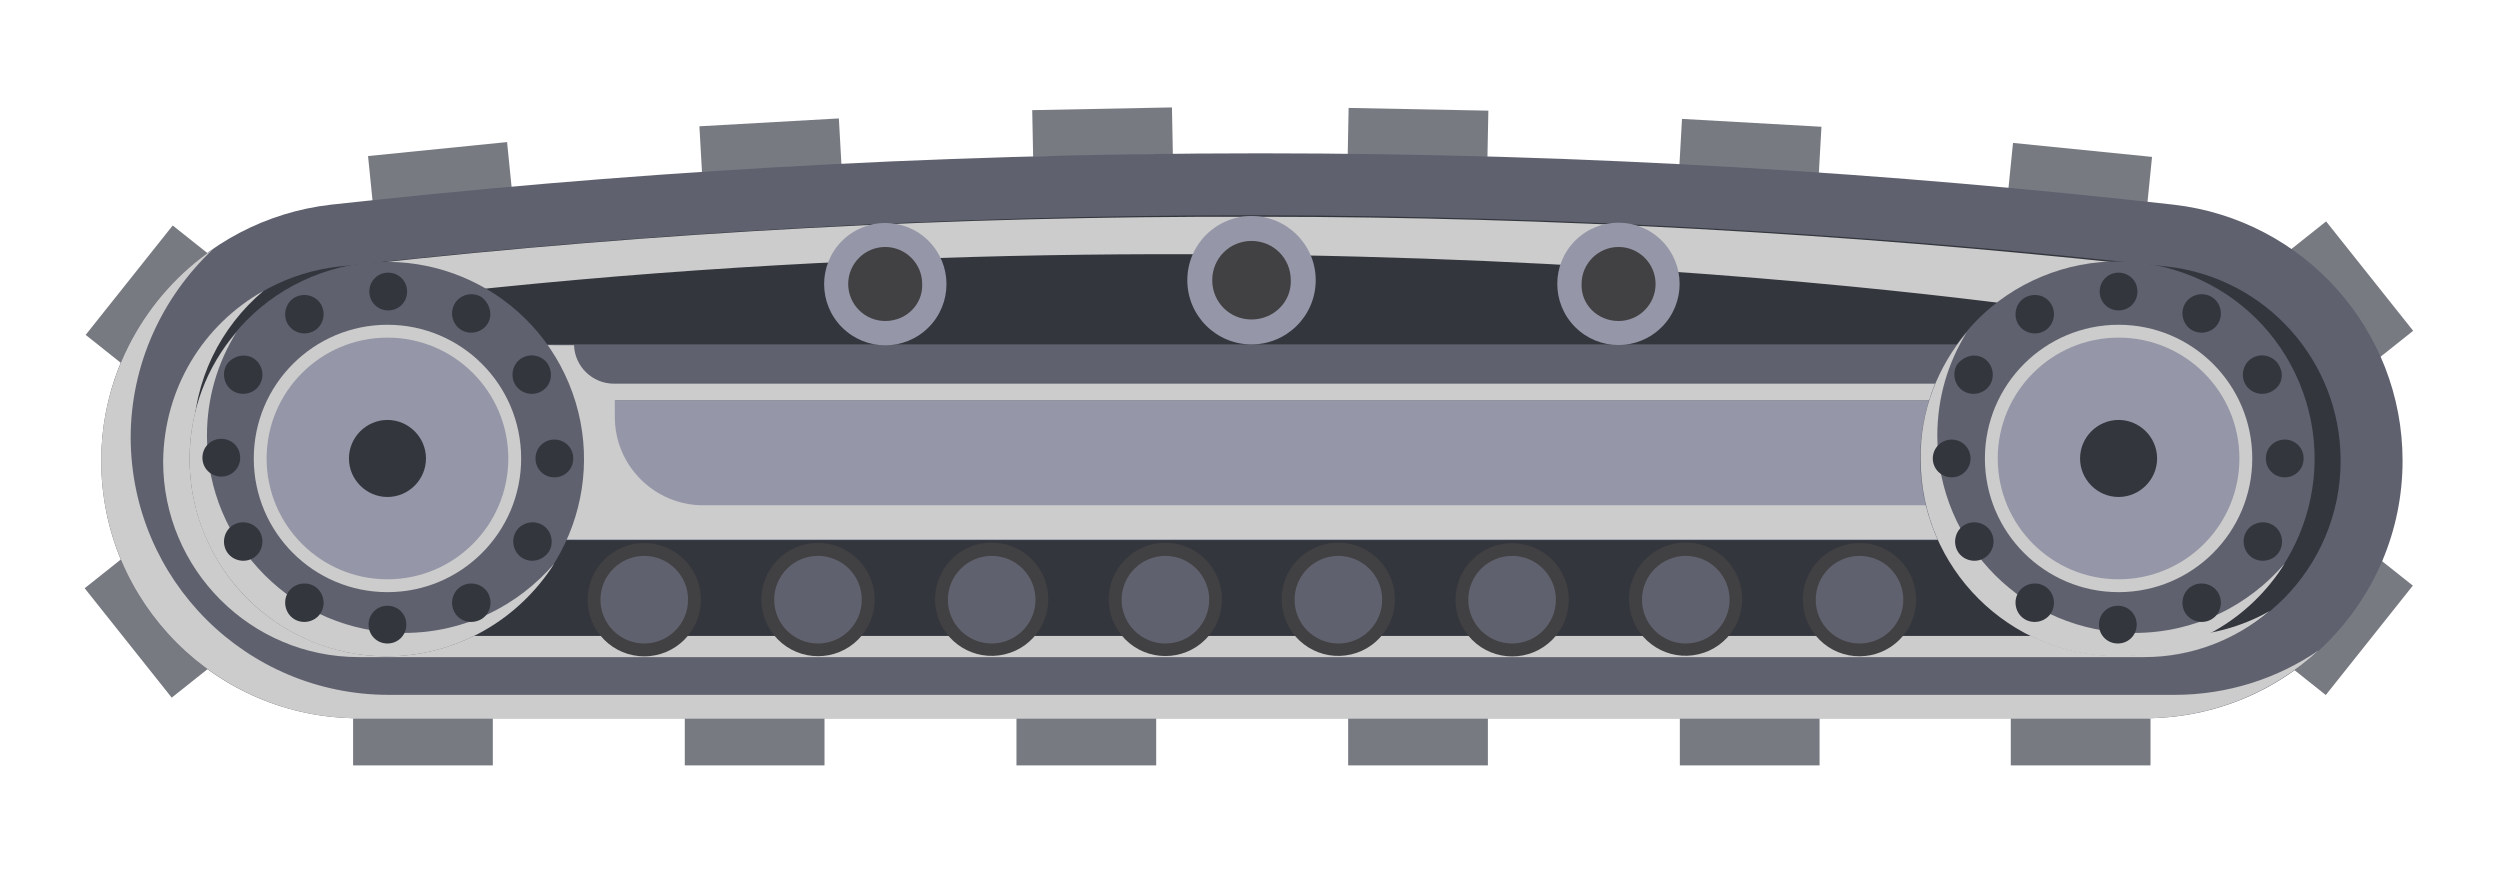 <?xml version="1.0" encoding="utf-8"?>
<!-- Generator: Adobe Illustrator 27.0.0, SVG Export Plug-In . SVG Version: 6.00 Build 0)  -->
<svg version="1.1" id="Laag_1" xmlns="http://www.w3.org/2000/svg" xmlns:xlink="http://www.w3.org/1999/xlink" x="0px" y="0px"
	 viewBox="0 0 331 117" style="enable-background:new 0 0 331 117;" xml:space="preserve">
<style type="text/css">
	.st0{fill:#787A82;}
	.st1{fill:#5F616E;}
	.st2{fill:#CCCCCC;}
	.st3{fill:#33363D;}
	.st4{fill:#9597A8;}
	.st5{fill:#414042;}
</style>
<g>
	<g>
		
			<rect x="266.3" y="95.1" transform="matrix(-1 -1.224647e-16 1.224647e-16 -1 551.027 196.439)" class="st0" width="18.5" height="6.2"/>
		
			<rect x="222.3" y="95.1" transform="matrix(-1 -1.224647e-16 1.224647e-16 -1 463.211 196.439)" class="st0" width="18.5" height="6.2"/>
		
			<rect x="178.4" y="95.1" transform="matrix(-1 -1.224647e-16 1.224647e-16 -1 375.396 196.439)" class="st0" width="18.5" height="6.2"/>
		
			<rect x="134.5" y="95.1" transform="matrix(-1 -1.224647e-16 1.224647e-16 -1 287.58 196.439)" class="st0" width="18.5" height="6.2"/>
		
			<rect x="90.6" y="95.1" transform="matrix(-1 -1.224647e-16 1.224647e-16 -1 199.765 196.439)" class="st0" width="18.5" height="6.2"/>
		
			<rect x="46.7" y="95.1" transform="matrix(-1 -1.224647e-16 1.224647e-16 -1 111.949 196.439)" class="st0" width="18.5" height="6.2"/>
		
			<rect x="266.2" y="19.7" transform="matrix(-0.995 -0.1 0.1 -0.995 547.209 73.164)" class="st0" width="18.5" height="6.2"/>
		
			<rect x="222.3" y="16.2" transform="matrix(-0.998 -5.631735e-02 5.631735e-02 -0.998 461.755 51.658)" class="st0" width="18.5" height="6.2"/>
		
			<rect x="178.5" y="14.4" transform="matrix(-1 -1.954800e-02 1.954800e-02 -1 375.156 38.74)" class="st0" width="18.5" height="6.2"/>
		<rect x="49" y="19.7" transform="matrix(0.995 -0.1 0.1 0.995 -1.996 5.959)" class="st0" width="18.5" height="6.2"/>
		
			<rect x="10.2" y="35.9" transform="matrix(0.623 -0.783 0.783 0.623 -23.123 29.96)" class="st0" width="18.5" height="6.2"/>
		
			<rect x="10.2" y="80.1" transform="matrix(0.623 0.783 -0.783 0.623 72.428 16.132)" class="st0" width="18.5" height="6.2"/>
		
			<rect x="302.2" y="35.5" transform="matrix(-0.623 -0.783 0.783 -0.623 475.122 306.399)" class="st0" width="18.5" height="6.2"/>
		
			<rect x="302.2" y="79.7" transform="matrix(-0.623 0.783 -0.783 -0.623 570.135 -109.432)" class="st0" width="18.5" height="6.2"/>
		
			<rect x="92.8" y="16.2" transform="matrix(0.998 -5.631735e-02 5.631735e-02 0.998 -0.926 5.78)" class="st0" width="18.5" height="6.2"/>
		
			<rect x="136.7" y="14.4" transform="matrix(1 -1.954800e-02 1.954800e-02 1 -0.315 2.856)" class="st0" width="18.5" height="6.2"/>
		<path class="st1" d="M47.5,95.1H284c18.8,0,34.1-15.3,34.1-34.1v0c0-17.3-13-31.9-30.3-33.9c-36.5-4.1-77-6.8-120.9-6.8
			c-44.8,0-86,2.7-123.1,6.8C26.5,29.1,13.4,43.7,13.4,61l0,0C13.4,79.9,28.7,95.1,47.5,95.1z"/>
		<path class="st2" d="M28.2,33c-6.7,6.3-10.9,15.2-10.9,25l0,0C17.4,76.8,32.6,92,51.5,92h236.4c7.1,0,13.7-2.2,19.1-5.9
			c-6.1,5.6-14.2,9-23.1,9H47.5c-18.8,0-34.1-15.3-34.1-34.1l0,0C13.4,49.5,19.3,39.1,28.2,33z"/>
		<path class="st3" d="M284,86.9c14.3,0,25.9-11.6,25.9-25.9c0-13.2-9.9-24.2-22.9-25.7c-39.7-4.4-80.1-6.7-120-6.8l-1.1,0
			c-40.3,0-81,2.3-121.1,6.8c-13.1,1.5-23,12.5-23,25.7c0,14.3,11.6,25.9,25.9,25.9H284z"/>
		<path class="st2" d="M48.2,35c3.9,7.8,11.5,3.7,11.5,3.7c117.8-12.9,216.6,3,216.6,3c3.7-2.4,5.7-4.6,6.2-6.7
			c-38.3-4.1-77.2-6.3-115.6-6.3h-1.1C126.6,28.6,87.1,30.7,48.2,35z"/>
		<path class="st2" d="M34.9,38.5c-5.7,4.8-9.3,11.9-9.3,19.8c0,14.3,11.6,25.9,25.9,25.9h236.4c4.6,0,8.9-1.2,12.6-3.3
			c-4.5,3.8-10.3,6.1-16.6,6.1H47.5c-14.3,0-25.9-11.6-25.9-25.9C21.7,51.4,26.9,43,34.9,38.5z"/>
	</g>
	
		<rect x="70.8" y="52.9" transform="matrix(-1 -1.224647e-16 1.224647e-16 -1 331.488 124.403)" class="st4" width="189.8" height="18.5"/>
	<path class="st2" d="M81.4,52.9v2.3c0,6.5,5.3,11.7,11.7,11.7h167.5v4.5H70.8V52.9H81.4z"/>
	
		<rect x="67.8" y="45.7" transform="matrix(-1 -1.224647e-16 1.224647e-16 -1 331.488 98.595)" class="st1" width="195.9" height="7.3"/>
	<path class="st2" d="M76,45.7c0.1,2.8,2.4,5.1,5.3,5.1h182.5v2.2H67.8v-7.3H76z"/>
	<g>
		
			<ellipse transform="matrix(0.924 -0.383 0.383 0.924 -19.383 24.213)" class="st1" cx="51.2" cy="60.8" rx="26.1" ry="26.1"/>
		<path class="st2" d="M31.3,44c-2.5,4-3.9,8.7-3.9,13.7c0,14.4,11.7,26.1,26.1,26.1c8,0,15.1-3.6,19.9-9.2
			C68.7,82,60.5,86.9,51.2,86.9c-14.4,0-26.1-11.7-26.1-26.1C25.1,54.4,27.4,48.5,31.3,44z"/>
		<circle class="st2" cx="51.3" cy="60.7" r="17.7"/>
		<circle class="st4" cx="51.3" cy="60.7" r="16"/>
		<path class="st3" d="M56.4,60.7c0,2.8-2.3,5.1-5.1,5.1c-2.8,0-5.1-2.3-5.1-5.1s2.3-5.1,5.1-5.1C54.1,55.6,56.4,57.9,56.4,60.7z"/>
		<path class="st3" d="M53.9,38.6c0,1.4-1.1,2.5-2.5,2.5s-2.5-1.1-2.5-2.5s1.1-2.5,2.5-2.5S53.9,37.2,53.9,38.6z"/>
		<path class="st3" d="M64.6,42.8c-0.7,1.2-2.3,1.6-3.5,0.9c-1.2-0.7-1.6-2.3-0.9-3.5c0.7-1.2,2.3-1.6,3.5-0.9
			C64.8,40.1,65.3,41.6,64.6,42.8z"/>
		<path class="st3" d="M71.7,51.8c-1.2,0.7-2.8,0.3-3.5-0.9c-0.7-1.2-0.3-2.8,0.9-3.5c1.2-0.7,2.8-0.3,3.5,0.9
			C73.3,49.6,72.9,51.1,71.7,51.8z"/>
		<path class="st3" d="M73.4,63.2c-1.4,0-2.5-1.1-2.5-2.5s1.1-2.5,2.5-2.5s2.5,1.1,2.5,2.5S74.8,63.2,73.4,63.2z"/>
		<path class="st3" d="M69.2,73.9c-1.2-0.7-1.6-2.3-0.9-3.5c0.7-1.2,2.3-1.6,3.5-0.9c1.2,0.7,1.6,2.3,0.9,3.5
			C71.9,74.2,70.4,74.6,69.2,73.9z"/>
		<path class="st3" d="M60.2,81.1c-0.7-1.2-0.3-2.8,0.9-3.5c1.2-0.7,2.8-0.3,3.5,0.9c0.7,1.2,0.3,2.8-0.9,3.5
			C62.4,82.7,60.9,82.3,60.2,81.1z"/>
		<path class="st3" d="M48.8,82.7c0-1.4,1.1-2.5,2.5-2.5s2.5,1.1,2.5,2.5c0,1.4-1.1,2.5-2.5,2.5S48.8,84.1,48.8,82.7z"/>
		<path class="st3" d="M38.1,78.5c0.7-1.2,2.3-1.6,3.5-0.9c1.2,0.7,1.6,2.3,0.9,3.5c-0.7,1.2-2.3,1.6-3.5,0.9
			C37.8,81.3,37.4,79.7,38.1,78.5z"/>
		<path class="st3" d="M30.9,69.5c1.2-0.7,2.8-0.3,3.5,0.9c0.7,1.2,0.3,2.8-0.9,3.5c-1.2,0.7-2.8,0.3-3.5-0.9
			C29.3,71.8,29.7,70.2,30.9,69.5z"/>
		<path class="st3" d="M29.3,58.1c1.4,0,2.5,1.1,2.5,2.5s-1.1,2.5-2.5,2.5s-2.5-1.1-2.5-2.5S27.9,58.1,29.3,58.1z"/>
		<path class="st3" d="M33.5,47.4c1.2,0.7,1.6,2.3,0.9,3.5c-0.7,1.2-2.3,1.6-3.5,0.9c-1.2-0.7-1.6-2.3-0.9-3.5
			C30.7,47.2,32.3,46.7,33.5,47.4z"/>
		<path class="st3" d="M42.5,40.3c0.7,1.2,0.3,2.8-0.9,3.5c-1.2,0.7-2.8,0.3-3.5-0.9c-0.7-1.2-0.3-2.8,0.9-3.5
			C40.2,38.7,41.8,39.1,42.5,40.3z"/>
	</g>
	<g>
		
			<ellipse transform="matrix(0.924 -0.383 0.383 0.924 -1.941 111.903)" class="st1" cx="280.3" cy="60.8" rx="26.1" ry="26.1"/>
		<path class="st2" d="M260.4,44c-2.5,4-3.9,8.7-3.9,13.7c0,14.4,11.7,26.1,26.1,26.1c8,0,15.1-3.6,19.9-9.2
			c-4.6,7.4-12.8,12.3-22.1,12.3c-14.4,0-26.1-11.7-26.1-26.1C254.2,54.4,256.6,48.5,260.4,44z"/>
		<circle class="st2" cx="280.5" cy="60.7" r="17.7"/>
		<circle class="st4" cx="280.5" cy="60.7" r="16"/>
		<path class="st3" d="M285.6,60.7c0,2.8-2.3,5.1-5.1,5.1c-2.8,0-5.1-2.3-5.1-5.1s2.3-5.1,5.1-5.1C283.3,55.6,285.6,57.9,285.6,60.7
			z"/>
		<path class="st3" d="M283,38.6c0,1.4-1.1,2.5-2.5,2.5s-2.5-1.1-2.5-2.5s1.1-2.5,2.5-2.5S283,37.2,283,38.6z"/>
		<path class="st3" d="M293.7,42.8c-0.7,1.2-2.3,1.6-3.5,0.9c-1.2-0.7-1.6-2.3-0.9-3.5c0.7-1.2,2.3-1.6,3.5-0.9
			S294.4,41.6,293.7,42.8z"/>
		<path class="st3" d="M300.8,51.8c-1.2,0.7-2.8,0.3-3.5-0.9c-0.7-1.2-0.3-2.8,0.9-3.5c1.2-0.7,2.8-0.3,3.5,0.9
			C302.5,49.6,302.1,51.1,300.8,51.8z"/>
		<path class="st3" d="M302.5,63.2c-1.4,0-2.5-1.1-2.5-2.5s1.1-2.5,2.5-2.5s2.5,1.1,2.5,2.5S303.9,63.2,302.5,63.2z"/>
		<path class="st3" d="M298.3,73.9c-1.2-0.7-1.6-2.3-0.9-3.5c0.7-1.2,2.3-1.6,3.5-0.9c1.2,0.7,1.6,2.3,0.9,3.5
			C301.1,74.2,299.5,74.6,298.3,73.9z"/>
		<path class="st3" d="M289.3,81.1c-0.7-1.2-0.3-2.8,0.9-3.5c1.2-0.7,2.8-0.3,3.5,0.9c0.7,1.2,0.3,2.8-0.9,3.5
			C291.6,82.7,290,82.3,289.3,81.1z"/>
		<path class="st3" d="M277.9,82.7c0-1.4,1.1-2.5,2.5-2.5s2.5,1.1,2.5,2.5c0,1.4-1.1,2.5-2.5,2.5S277.9,84.1,277.9,82.7z"/>
		<path class="st3" d="M267.2,78.5c0.7-1.2,2.3-1.6,3.5-0.9c1.2,0.7,1.6,2.3,0.9,3.5c-0.7,1.2-2.3,1.6-3.5,0.9
			C266.9,81.3,266.5,79.7,267.2,78.5z"/>
		<path class="st3" d="M260.1,69.5c1.2-0.7,2.8-0.3,3.5,0.9c0.7,1.2,0.3,2.8-0.9,3.5c-1.2,0.7-2.8,0.3-3.5-0.9
			C258.5,71.8,258.9,70.2,260.1,69.5z"/>
		<circle class="st3" cx="258.4" cy="60.7" r="2.5"/>
		<path class="st3" d="M262.6,47.4c1.2,0.7,1.6,2.3,0.9,3.5c-0.7,1.2-2.3,1.6-3.5,0.9c-1.2-0.7-1.6-2.3-0.9-3.5
			C259.9,47.2,261.4,46.7,262.6,47.4z"/>
		<path class="st3" d="M271.6,40.3c0.7,1.2,0.3,2.8-0.9,3.5c-1.2,0.7-2.8,0.3-3.5-0.9c-0.7-1.2-0.3-2.8,0.9-3.5
			C269.4,38.7,270.9,39.1,271.6,40.3z"/>
	</g>
	<g>
		
			<ellipse transform="matrix(0.707 -0.707 0.707 0.707 15.995 197.321)" class="st5" cx="246.2" cy="79.4" rx="7.5" ry="7.5"/>
		<circle class="st1" cx="246.2" cy="79.4" r="5.8"/>
	</g>
	<g>
		
			<ellipse transform="matrix(0.973 -0.23 0.23 0.973 -12.261 53.404)" class="st5" cx="223.2" cy="79.4" rx="7.5" ry="7.5"/>
		<circle class="st1" cx="223.2" cy="79.4" r="5.8"/>
	</g>
	<g>
		<ellipse transform="matrix(0.707 -0.707 0.707 0.707 2.532 164.818)" class="st5" cx="200.2" cy="79.4" rx="7.5" ry="7.5"/>
		<circle class="st1" cx="200.2" cy="79.4" r="5.8"/>
	</g>
	<g>
		
			<ellipse transform="matrix(0.973 -0.23 0.23 0.973 -13.49 42.843)" class="st5" cx="177.2" cy="79.4" rx="7.5" ry="7.5"/>
		<circle class="st1" cx="177.2" cy="79.4" r="5.8"/>
	</g>
	<g>
		
			<ellipse transform="matrix(0.707 -0.707 0.707 0.707 -10.931 132.315)" class="st5" cx="154.3" cy="79.4" rx="7.5" ry="7.5"/>
		<circle class="st1" cx="154.3" cy="79.4" r="5.8"/>
	</g>
	<g>
		
			<ellipse transform="matrix(0.973 -0.23 0.23 0.973 -14.72 32.282)" class="st5" cx="131.3" cy="79.4" rx="7.5" ry="7.5"/>
		<circle class="st1" cx="131.3" cy="79.4" r="5.8"/>
	</g>
	<g>
		
			<ellipse transform="matrix(0.707 -0.707 0.707 0.707 -24.395 99.812)" class="st5" cx="108.3" cy="79.4" rx="7.5" ry="7.5"/>
		<circle class="st1" cx="108.3" cy="79.4" r="5.8"/>
	</g>
	<g>
		<circle class="st5" cx="85.3" cy="79.4" r="7.5"/>
		<circle class="st1" cx="85.3" cy="79.4" r="5.8"/>
	</g>
	<g>
		<ellipse transform="matrix(0.707 -0.707 0.707 0.707 36.19 162.509)" class="st4" cx="214.3" cy="37.6" rx="8.1" ry="8.1"/>
		<path class="st5" d="M214.3,42.5c2.7,0,4.9-2.2,4.9-4.9c0-2.7-2.2-4.9-4.9-4.9c-2.7,0-4.9,2.2-4.9,4.9
			C209.3,40.3,211.5,42.5,214.3,42.5z"/>
	</g>
	<g>
		<ellipse transform="matrix(0.707 -0.707 0.707 0.707 7.77 93.896)" class="st4" cx="117.2" cy="37.6" rx="8.1" ry="8.1"/>
		<path class="st5" d="M117.2,42.5c-2.7,0-4.9-2.2-4.9-4.9c0-2.7,2.2-4.9,4.9-4.9c2.7,0,4.9,2.2,4.9,4.9
			C122.2,40.3,120,42.5,117.2,42.5z"/>
	</g>
	<g>
		<circle class="st4" cx="165.7" cy="37.1" r="8.5"/>
		<path class="st5" d="M165.7,42.3c-2.9,0-5.2-2.3-5.2-5.2c0-2.9,2.3-5.2,5.2-5.2c2.9,0,5.2,2.3,5.2,5.2
			C171,40,168.6,42.3,165.7,42.3z"/>
	</g>
</g>
</svg>

